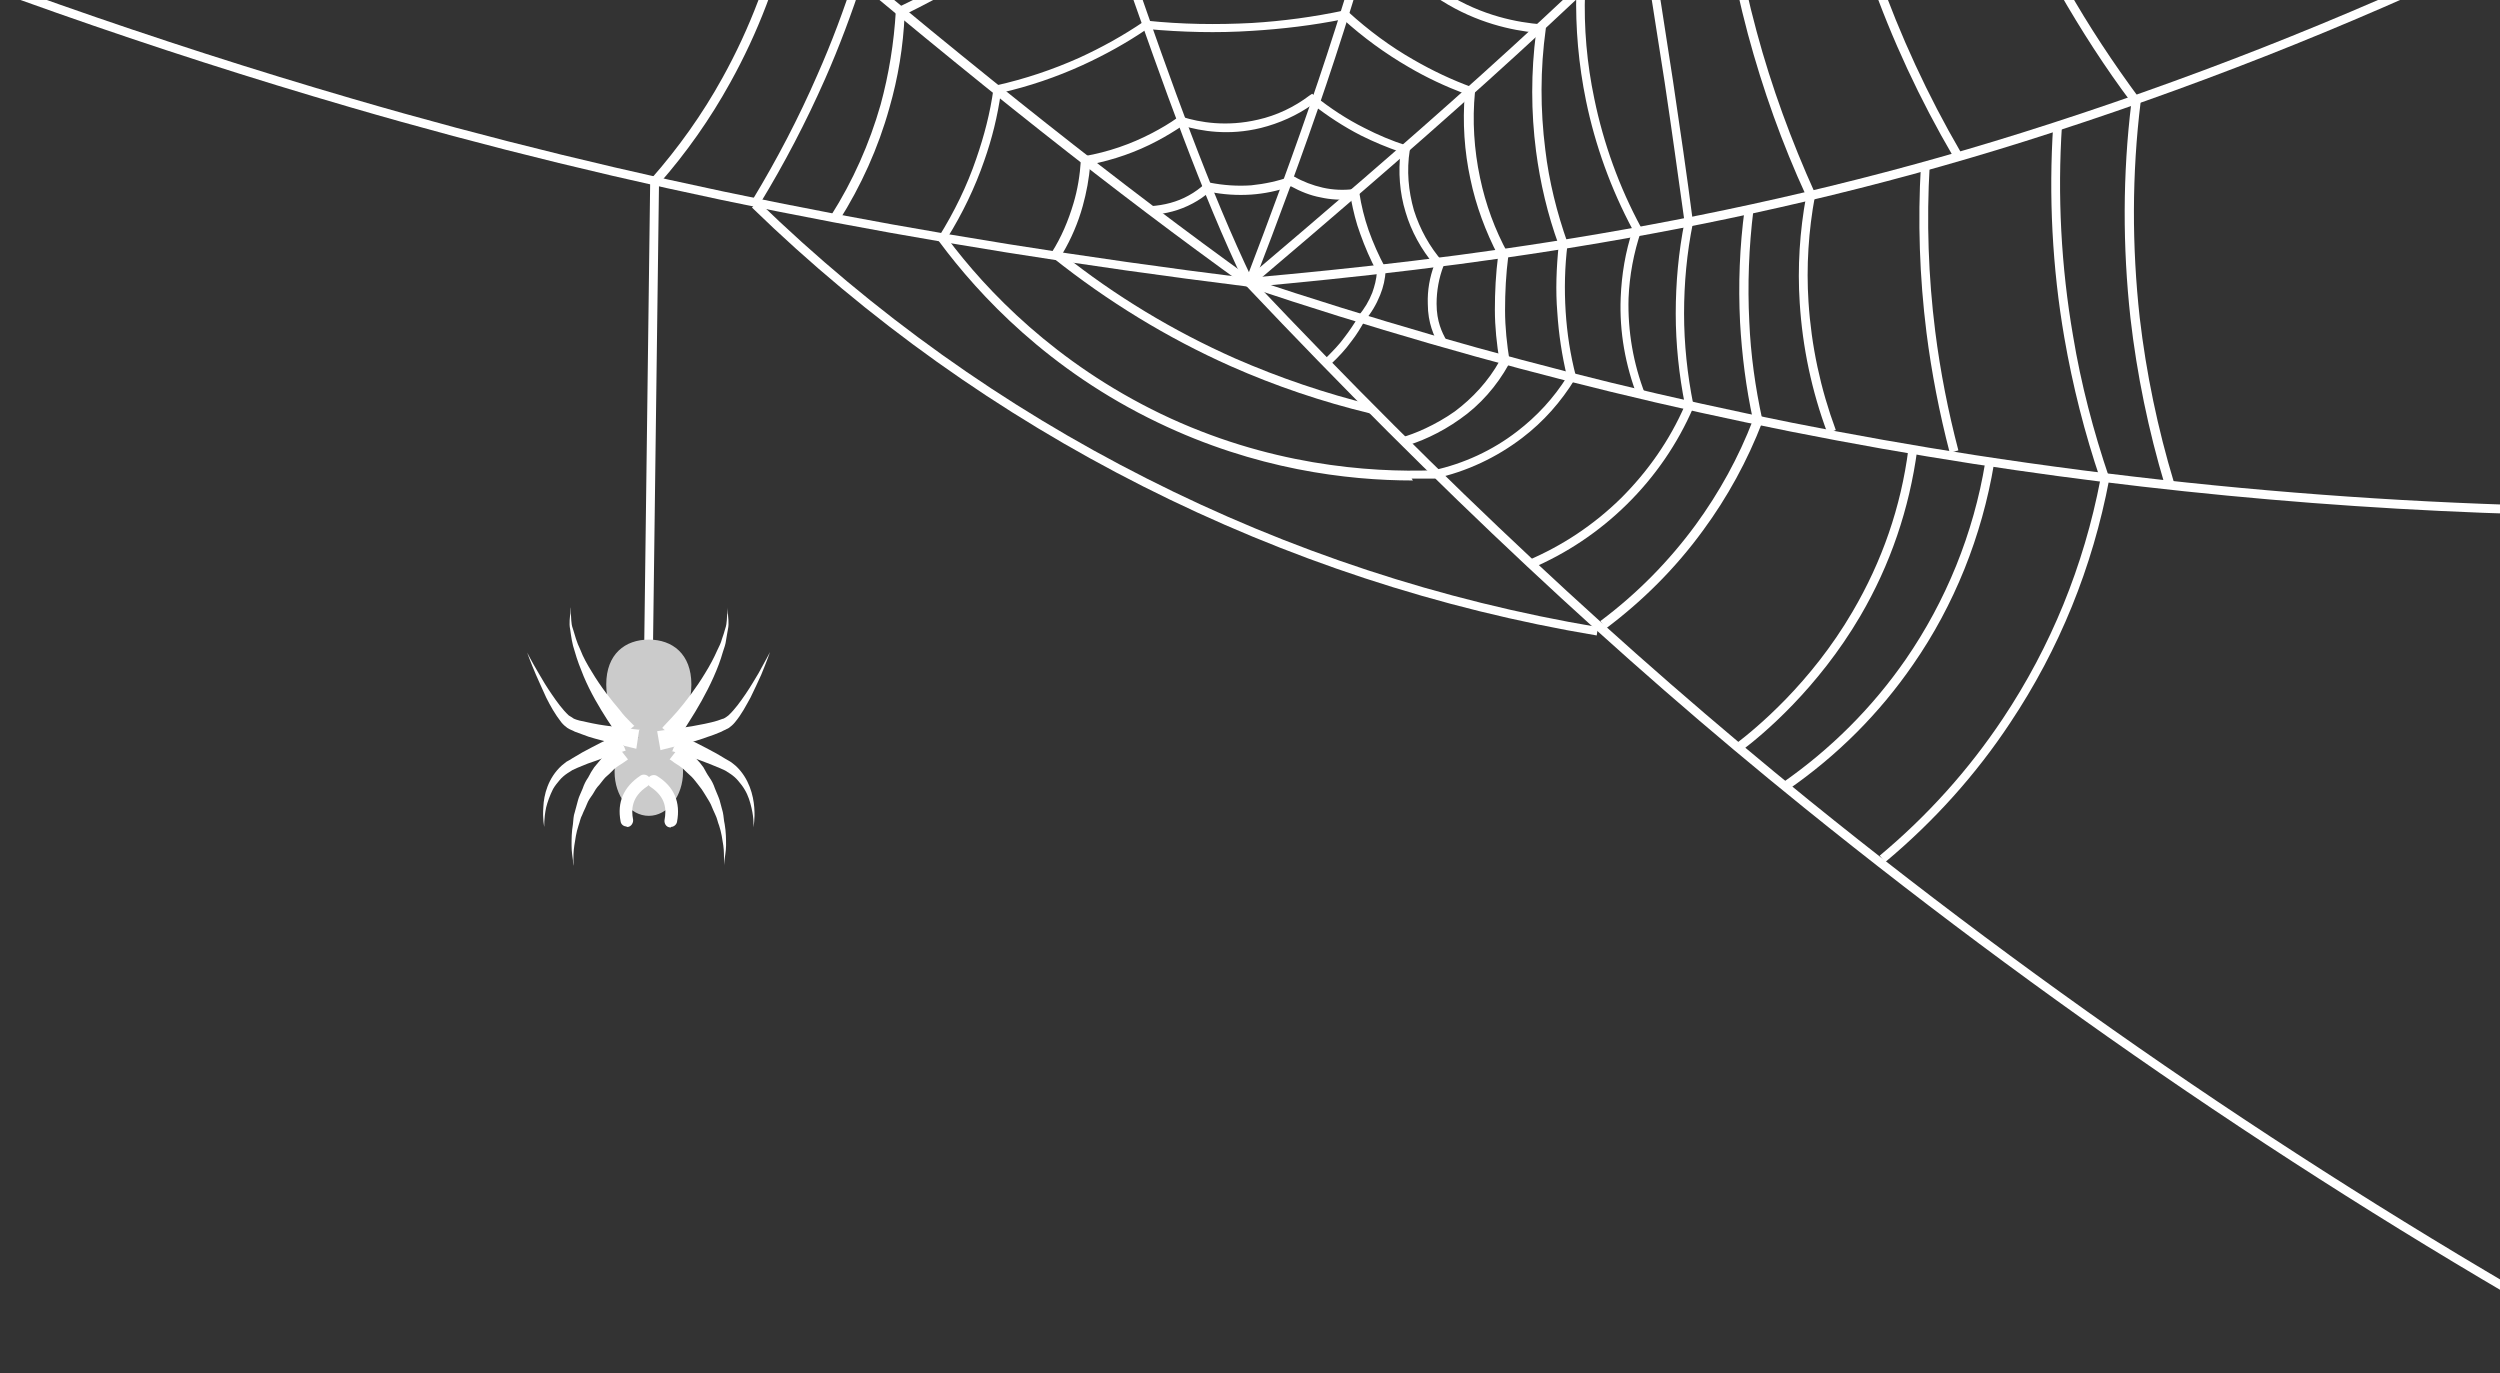 <svg width="142" height="78" viewBox="0 0 142 78" fill="none" xmlns="http://www.w3.org/2000/svg">
<rect x="0" y="0" width="142" height="78" fill="#333333" stroke="none"/>
<g clip-path="url(#clip0_4191_1564)">
<path d="M70.931 16.308L70.984 15.809C52.171 13.47 35.513 10.133 20.037 5.614C-2.296 -0.902 -23.999 -9.888 -44.493 -21.134L-44.73 -20.687C-24.236 -9.441 -2.48 -0.429 19.88 6.087C35.355 10.606 52.066 13.943 70.905 16.282L70.931 16.308Z" fill="white"/>
<path d="M150.333 78L150.569 77.553C133.753 68.305 117.647 57.506 102.776 45.472C92.134 36.854 82.071 27.448 71.141 15.887L70.773 16.228C81.73 27.815 91.793 37.248 102.46 45.866C117.384 57.926 133.491 68.751 150.333 78Z" fill="white"/>
<path d="M70.8 16.256L71.089 15.835C63.758 10.554 55.876 4.327 45.55 -4.37C32.518 -15.353 20.037 -27.281 8.424 -39.814L8.056 -39.473C19.669 -26.94 32.176 -14.985 45.208 -3.976C55.534 4.747 63.417 10.975 70.774 16.256H70.8Z" fill="white"/>
<path d="M150.753 29.314C154.116 29.314 157.479 29.235 160.816 29.104V28.604C144.552 29.261 128.209 28.315 112.156 25.846C98.256 23.691 84.804 20.407 71.01 15.809L70.852 16.282C84.672 20.906 98.178 24.19 112.077 26.345C124.82 28.315 137.8 29.314 150.727 29.314H150.753Z" fill="white"/>
<path d="M70.984 16.308C82.544 15.257 97.994 13.392 114.993 8.032C133.438 2.225 151.016 -6.156 167.254 -16.85L166.991 -17.27C150.806 -6.603 133.254 1.752 114.862 7.533C97.915 12.866 82.492 14.758 70.957 15.783L71.01 16.282L70.984 16.308Z" fill="white"/>
<path d="M71.115 16.229C79.785 8.872 89.034 0.911 98.282 -8.627C109.081 -19.741 119.302 -31.67 128.656 -44.019L128.262 -44.334C118.908 -31.985 108.714 -20.082 97.915 -8.968C88.692 0.543 79.444 8.504 70.799 15.835L71.115 16.229Z" fill="white"/>
<path d="M70.721 16.15L71.167 15.94C68.724 10.869 66.49 4.563 64.362 -1.559C63.968 -2.663 63.574 -3.766 63.206 -4.87C57.4 -21.239 53.774 -38.422 52.434 -56H51.934C53.274 -38.37 56.926 -21.107 62.733 -4.712C63.127 -3.608 63.495 -2.505 63.889 -1.401C66.044 4.721 68.251 11.027 70.721 16.15Z" fill="white"/>
<path d="M71.194 16.15C73.979 8.925 76.843 1.042 79.023 -7.707C81.546 -17.823 83.332 -28.228 84.305 -38.606L83.805 -38.659C82.833 -28.28 81.073 -17.928 78.55 -7.839C76.37 0.885 73.506 8.741 70.747 15.966L71.22 16.15H71.194Z" fill="white"/>
<path d="M77.867 23.507L77.972 23.008C75.293 22.351 72.665 21.457 70.143 20.354C66.648 18.804 63.337 16.807 60.342 14.416C60.842 13.575 61.236 12.655 61.498 11.709C61.709 10.947 61.866 10.133 61.919 9.345C63.259 9.082 64.546 8.635 65.728 8.005C66.228 7.742 66.701 7.453 67.174 7.138C68.225 7.453 69.801 7.716 71.614 7.269C72.665 7.006 73.663 6.56 74.557 5.929C75.398 6.586 76.317 7.19 77.289 7.689C78.025 8.057 78.787 8.373 79.549 8.635C79.418 9.765 79.496 10.947 79.838 12.051C80.153 13.128 80.731 14.179 81.467 15.046C81.204 15.756 81.073 16.491 81.099 17.253C81.099 18.383 81.467 19.066 81.677 19.539V19.592L82.15 19.382V19.329C81.914 18.882 81.598 18.278 81.598 17.253C81.598 16.518 81.73 15.782 81.993 15.099L82.045 14.967L81.94 14.862C81.204 14.022 80.653 13.023 80.311 11.946C79.996 10.842 79.891 9.686 80.075 8.53V8.32L79.891 8.267C79.076 8.005 78.261 7.663 77.499 7.269C76.501 6.77 75.582 6.165 74.688 5.456L74.531 5.325L74.373 5.43C73.506 6.087 72.507 6.56 71.456 6.796C69.67 7.216 68.146 6.954 67.147 6.638H67.016L66.911 6.665C66.438 7.006 65.939 7.295 65.439 7.558C64.231 8.189 62.943 8.635 61.577 8.872H61.393V9.108C61.341 9.949 61.209 10.764 60.973 11.552C60.684 12.524 60.29 13.47 59.738 14.337L59.633 14.521L59.817 14.652C62.917 17.122 66.306 19.198 69.906 20.8C72.455 21.93 75.109 22.824 77.815 23.48L77.867 23.507Z" fill="white"/>
<path d="M80.18 27.186C80.626 27.186 81.073 27.186 81.467 27.186C83.306 26.792 85.014 25.977 86.459 24.874C87.668 23.954 88.666 22.824 89.454 21.537L89.507 21.458V21.353C89.192 20.144 89.008 18.936 88.929 17.701C88.85 16.44 88.876 15.152 89.034 13.891V13.838V13.786C88.43 12.078 87.983 10.291 87.773 8.505C87.484 6.219 87.484 3.933 87.799 1.647V1.384H87.563C86.223 1.279 84.2 0.911 82.15 -0.376C80.048 -1.69 78.813 -3.398 78.13 -4.58L78.051 -4.738H77.894C75.608 -4.396 73.243 -4.265 70.931 -4.291C68.277 -4.291 65.623 -4.554 62.996 -5L62.917 -4.501C65.545 -4.055 68.251 -3.792 70.931 -3.766C73.217 -3.766 75.529 -3.897 77.788 -4.186C78.498 -2.951 79.785 -1.27 81.887 0.044C83.884 1.305 85.881 1.726 87.247 1.857C86.958 4.091 86.958 6.35 87.247 8.583C87.484 10.396 87.904 12.183 88.535 13.917C88.403 15.205 88.351 16.492 88.456 17.753C88.535 18.988 88.719 20.197 89.008 21.405C88.246 22.614 87.3 23.639 86.17 24.506C84.778 25.583 83.122 26.345 81.414 26.713C77.736 26.844 72.008 26.424 65.939 23.507C59.948 20.617 56.033 16.518 53.8 13.523C54.667 12.13 55.376 10.659 55.902 9.135C56.349 7.874 56.664 6.587 56.848 5.273C58.45 4.905 60.001 4.38 61.498 3.696C62.759 3.118 63.994 2.435 65.15 1.647C67.121 1.831 69.144 1.883 71.115 1.752C72.849 1.647 74.583 1.437 76.291 1.095C77.421 2.12 78.682 3.04 79.996 3.801C81.02 4.406 82.097 4.905 83.201 5.325C83.07 6.954 83.175 8.583 83.516 10.16C83.832 11.684 84.383 13.155 85.093 14.521C84.962 15.546 84.909 16.571 84.909 17.596C84.909 18.568 85.014 19.54 85.172 20.512C84.541 21.642 83.648 22.614 82.623 23.376C81.546 24.138 80.311 24.663 79.601 24.847L79.733 25.347C80.521 25.163 81.808 24.611 82.938 23.797C84.068 23.008 85.014 21.931 85.697 20.696L85.75 20.617V20.538C85.592 19.566 85.487 18.594 85.487 17.622C85.487 16.597 85.54 15.572 85.671 14.548V14.469L85.645 14.39C84.909 13.05 84.383 11.605 84.068 10.107C83.727 8.505 83.621 6.849 83.779 5.22V5.036L83.621 4.958C82.465 4.537 81.362 4.012 80.311 3.407C78.971 2.645 77.736 1.726 76.58 0.675L76.475 0.596H76.343C74.609 0.964 72.849 1.2 71.115 1.305C69.118 1.411 67.121 1.384 65.124 1.174H65.045L64.966 1.227C63.81 2.015 62.575 2.698 61.314 3.276C59.79 3.959 58.214 4.485 56.585 4.852H56.427V5.063C56.243 6.403 55.902 7.716 55.455 9.004C54.93 10.554 54.194 12.052 53.327 13.444L53.248 13.602L53.353 13.733C55.613 16.781 59.58 21.038 65.781 24.007C71.299 26.66 76.501 27.291 80.258 27.291L80.18 27.186Z" fill="white"/>
<path d="M75.607 20.669C76.028 20.275 76.422 19.855 76.763 19.382C77.052 19.014 77.289 18.62 77.525 18.199C77.893 17.779 78.182 17.28 78.393 16.754C78.576 16.308 78.682 15.835 78.708 15.335V15.257L78.682 15.204C78.314 14.521 77.998 13.811 77.736 13.076C77.499 12.393 77.315 11.657 77.21 10.947V10.711L76.921 10.737C76.317 10.816 75.713 10.79 75.135 10.659C74.556 10.527 74.005 10.317 73.505 10.028L73.4 9.975L73.295 10.028C72.586 10.291 71.824 10.448 71.062 10.527C70.274 10.58 69.486 10.527 68.697 10.37H68.566L68.461 10.422C68.172 10.685 67.856 10.921 67.515 11.105C66.858 11.473 66.122 11.657 65.36 11.71V12.209C66.227 12.156 67.016 11.946 67.751 11.552C68.093 11.368 68.408 11.158 68.697 10.895C69.486 11.053 70.274 11.105 71.062 11.053C71.824 11 72.586 10.842 73.322 10.58C73.847 10.869 74.425 11.105 75.003 11.21C75.581 11.342 76.159 11.368 76.737 11.315C76.869 11.998 77.026 12.655 77.263 13.286C77.525 14.022 77.841 14.757 78.209 15.441C78.182 15.861 78.077 16.255 77.946 16.623C77.762 17.096 77.499 17.542 77.158 17.936V17.989C76.921 18.383 76.658 18.777 76.396 19.119C76.08 19.566 75.686 19.96 75.292 20.354L75.634 20.722L75.607 20.669Z" fill="white"/>
<path d="M47.651 12.55C48.913 10.553 49.885 8.399 50.515 6.139C51.015 4.405 51.304 2.645 51.383 0.832C53.563 -0.246 55.691 -1.454 57.715 -2.794C59.317 -3.871 60.894 -5.054 62.365 -6.289L62.05 -6.683C60.579 -5.448 59.028 -4.292 57.426 -3.241C55.376 -1.875 53.222 -0.64 51.015 0.411L50.883 0.464V0.621C50.778 2.434 50.489 4.221 50.016 5.955C49.386 8.162 48.44 10.29 47.205 12.235L47.625 12.498L47.651 12.55Z" fill="white"/>
<path d="M92.975 22.587L93.448 22.403C92.765 20.643 92.45 18.803 92.502 16.938C92.555 15.65 92.791 14.363 93.212 13.128V13.023V12.918C91.977 10.632 91.083 8.162 90.558 5.614C90.138 3.617 89.954 1.567 90.032 -0.482H89.533C89.481 1.594 89.665 3.669 90.085 5.719C90.61 8.267 91.504 10.737 92.739 13.049C92.318 14.31 92.108 15.598 92.055 16.912C91.977 18.856 92.318 20.748 93.028 22.587H92.975Z" fill="white"/>
<path d="M86.932 32.308C88.982 31.441 90.821 30.206 92.397 28.656C94 27.08 95.287 25.214 96.181 23.139V23.06V22.981C95.839 21.273 95.655 19.539 95.655 17.805C95.655 16.097 95.813 14.363 96.155 12.681V12.629V12.576C95.813 9.922 95.419 7.242 95.025 4.589C94.578 1.672 94.131 -1.271 93.632 -4.161V-4.292L93.475 -4.345C90.663 -5.448 87.957 -6.867 85.461 -8.549C83.543 -9.836 81.704 -11.307 80.022 -12.91L79.68 -12.542C81.388 -10.913 83.254 -9.442 85.198 -8.128C87.694 -6.447 90.374 -5.028 93.186 -3.924C93.659 -1.087 94.105 1.804 94.552 4.668C94.946 7.295 95.314 9.975 95.682 12.602C95.34 14.31 95.182 16.071 95.182 17.805C95.182 19.539 95.366 21.299 95.708 23.007C94.841 25.004 93.606 26.765 92.082 28.288C90.532 29.812 88.745 30.995 86.775 31.835L86.959 32.308H86.932Z" fill="white"/>
<path d="M43.159 11.578C44.552 9.292 45.786 6.927 46.864 4.484C47.678 2.645 48.388 0.727 49.018 -1.191L48.545 -1.349C47.941 0.543 47.232 2.434 46.417 4.274C45.366 6.691 44.131 9.056 42.765 11.315L43.185 11.578H43.159Z" fill="white"/>
<path d="M37.089 36.801L37.431 10.448C38.981 8.687 40.347 6.743 41.477 4.694C43.053 1.856 44.209 -1.166 44.919 -4.345C47.389 -5.606 49.753 -7.077 51.987 -8.707C54.667 -10.651 57.189 -12.884 59.475 -15.301C63.022 -15.249 66.595 -15.433 70.116 -15.88C73.795 -16.326 77.473 -17.036 81.073 -17.981C83.753 -15.853 86.617 -13.909 89.612 -12.201C92.134 -10.756 94.788 -9.468 97.468 -8.365C97.757 -4.897 98.388 -1.428 99.281 1.935C100.122 5.061 101.225 8.162 102.592 11.131C102.224 13.128 102.092 15.177 102.224 17.2C102.381 19.723 102.907 22.219 103.8 24.61L104.273 24.426C103.406 22.087 102.881 19.644 102.723 17.148C102.592 15.151 102.723 13.101 103.091 11.131V11.052V10.973C101.751 8.004 100.621 4.93 99.78 1.803C98.861 -1.586 98.256 -5.081 97.967 -8.575V-8.733L97.81 -8.785C95.103 -9.889 92.423 -11.203 89.875 -12.648C86.879 -14.355 84.016 -16.3 81.309 -18.454L81.204 -18.533H81.073C77.473 -17.535 73.768 -16.825 70.064 -16.379C66.517 -15.958 62.943 -15.774 59.37 -15.827H59.265L59.186 -15.748C56.9 -13.305 54.378 -11.098 51.698 -9.127C49.464 -7.498 47.047 -6.027 44.577 -4.765L44.472 -4.713V-4.608C43.736 -1.428 42.607 1.593 41.03 4.431C39.9 6.48 38.534 8.398 36.984 10.159L36.931 10.238L36.59 36.775H37.089V36.801Z" fill="white"/>
<path d="M91.215 35.699C93.317 34.122 95.183 32.257 96.733 30.128C98.125 28.237 99.255 26.161 100.096 23.98V23.901V23.823C99.702 22.01 99.439 20.144 99.36 18.279C99.255 16.177 99.334 14.022 99.597 11.92L99.098 11.868C98.808 13.996 98.73 16.177 98.835 18.305C98.94 20.17 99.176 22.036 99.57 23.849C98.756 25.977 97.653 27.974 96.312 29.813C94.788 31.889 92.976 33.728 90.9 35.278L91.189 35.672L91.215 35.699Z" fill="white"/>
<path d="M98.887 42.661C100.122 41.741 103.249 39.114 105.666 34.989C107.374 32.072 108.451 28.893 108.898 25.556L108.398 25.504C107.978 28.788 106.901 31.888 105.219 34.752C102.855 38.799 99.78 41.347 98.572 42.267L98.887 42.661Z" fill="white"/>
<path d="M101.541 44.868C104.352 42.924 106.743 40.533 108.661 37.748C110.999 34.385 112.576 30.444 113.259 26.345L112.76 26.266C112.103 30.286 110.527 34.148 108.241 37.459C106.349 40.192 103.984 42.556 101.225 44.474L101.514 44.895L101.541 44.868Z" fill="white"/>
<path d="M110.763 25.714L111.236 25.583C110.658 23.376 110.211 21.116 109.922 18.83C109.528 15.704 109.423 12.551 109.607 9.398H109.108C108.924 12.551 109.029 15.73 109.423 18.883C109.712 21.169 110.159 23.455 110.737 25.688L110.763 25.714Z" fill="white"/>
<path d="M110.921 8.898L111.367 8.636C109.502 5.43 107.925 2.014 106.69 -1.48C105.193 -5.71 104.194 -10.124 103.695 -14.591V-14.801H103.459C100.752 -14.985 98.072 -15.458 95.471 -16.168C90.716 -17.508 86.275 -19.688 82.255 -22.71L81.966 -22.316C86.039 -19.268 90.532 -17.035 95.34 -15.695C97.888 -14.985 100.542 -14.512 103.222 -14.328C103.721 -9.888 104.746 -5.5 106.217 -1.296C107.452 2.225 109.055 5.667 110.947 8.898H110.921Z" fill="white"/>
<path d="M107.111 48.941C109.843 46.655 112.234 44.001 114.178 41.058C116.964 36.881 118.855 32.23 119.801 27.238V27.185V27.133C118.908 24.505 118.199 21.799 117.752 19.093C117.069 15.152 116.858 11.105 117.121 7.112H116.622C116.359 11.132 116.569 15.204 117.253 19.172C117.726 21.904 118.409 24.61 119.302 27.238C118.356 32.151 116.491 36.723 113.758 40.822C111.814 43.738 109.475 46.34 106.769 48.599L107.084 48.993L107.111 48.941Z" fill="white"/>
<path d="M123.007 27.554L123.48 27.396C122.56 24.348 121.904 21.195 121.536 18.042C121.089 13.996 121.089 9.871 121.588 5.798V5.693L121.536 5.614C120.038 3.591 118.646 1.489 117.411 -0.691C113.785 -7.076 111.341 -14.118 110.159 -21.632L109.66 -21.553C110.842 -14.013 113.312 -6.892 116.964 -0.455C118.199 1.7 119.565 3.828 121.063 5.825C120.564 9.897 120.564 14.022 121.01 18.069C121.378 21.274 122.035 24.453 122.955 27.527L123.007 27.554Z" fill="white"/>
<path d="M90.689 36.119L90.768 35.62C81.861 34.122 73.243 31.285 65.15 27.186C57.032 23.087 49.596 17.78 43.053 11.421L42.712 11.789C49.281 18.174 56.769 23.507 64.94 27.633C73.059 31.731 81.73 34.595 90.689 36.093V36.119Z" fill="white"/>
<path d="M34.435 38.878C34.435 40.612 35.512 42.005 36.852 42.005C38.192 42.005 39.27 40.612 39.27 38.878C39.27 37.144 38.192 36.329 36.852 36.329C35.512 36.329 34.435 37.144 34.435 38.878Z" fill="#CBCBCB"/>
<path d="M34.908 43.843C34.908 45.21 35.775 46.34 36.852 46.34C37.929 46.34 38.797 45.21 38.797 43.843C38.797 42.477 37.929 41.82 36.852 41.82C35.775 41.82 34.908 42.477 34.908 43.843Z" fill="#CBCBCB"/>
<path d="M35.592 46.97C35.592 46.97 35.644 46.97 35.67 46.97C35.854 46.944 35.986 46.734 35.959 46.55C35.854 45.998 35.854 45.262 36.774 44.658C36.931 44.553 36.984 44.316 36.879 44.159C36.774 44.001 36.537 43.949 36.38 44.054C35.434 44.684 35.04 45.551 35.25 46.655C35.276 46.839 35.434 46.944 35.592 46.944V46.97Z" fill="white"/>
<path d="M38.114 46.969C38.271 46.969 38.429 46.837 38.455 46.68C38.665 45.576 38.297 44.683 37.325 44.079C37.168 43.974 36.931 44.026 36.826 44.184C36.721 44.341 36.774 44.578 36.931 44.683C37.851 45.287 37.851 45.997 37.746 46.575C37.719 46.759 37.825 46.969 38.035 46.995C38.035 46.995 38.087 46.995 38.114 46.995V46.969Z" fill="white"/>
<path d="M36.353 41.453C36.353 41.453 35.828 41.4 35.013 41.295C34.619 41.242 34.146 41.19 33.647 41.085C33.411 41.032 33.148 40.98 32.911 40.927C32.806 40.901 32.649 40.848 32.596 40.822C32.465 40.743 32.412 40.691 32.307 40.638C31.939 40.297 31.624 39.85 31.335 39.429C31.046 39.009 30.809 38.615 30.599 38.247C30.179 37.538 29.942 37.065 29.942 37.065C29.942 37.065 30.126 37.59 30.442 38.326C30.599 38.694 30.809 39.14 31.02 39.613C31.256 40.086 31.519 40.559 31.887 41.032C31.992 41.163 32.149 41.295 32.228 41.347C32.386 41.453 32.517 41.479 32.649 41.558C32.911 41.663 33.174 41.742 33.437 41.847C33.936 42.004 34.409 42.109 34.803 42.215C35.618 42.398 36.143 42.53 36.143 42.53L36.301 41.479L36.353 41.453Z" fill="white"/>
<path d="M35.145 41.689C35.145 41.689 34.724 41.9 34.12 42.188C33.805 42.346 33.463 42.53 33.069 42.74C32.885 42.845 32.675 42.977 32.491 43.082C32.386 43.161 32.307 43.187 32.176 43.266L31.913 43.476C31.125 44.185 30.888 45.157 30.862 45.841C30.81 46.524 30.915 46.971 30.915 46.971C30.915 46.971 30.888 46.498 31.02 45.867C31.099 45.552 31.23 45.184 31.414 44.816C31.519 44.632 31.65 44.474 31.782 44.317C31.913 44.159 32.071 44.028 32.228 43.923L32.517 43.739L32.806 43.607C32.99 43.529 33.201 43.45 33.385 43.371C33.779 43.239 34.146 43.108 34.462 42.977C35.092 42.767 35.539 42.635 35.539 42.635L35.145 41.637V41.689Z" fill="white"/>
<path d="M36.012 41.216C36.012 41.216 35.933 41.137 35.776 40.98C35.618 40.822 35.408 40.612 35.197 40.323C34.725 39.771 34.12 39.009 33.621 38.168C33.358 37.748 33.122 37.327 32.964 36.907C32.754 36.487 32.649 36.066 32.544 35.725C32.412 35.383 32.465 35.068 32.412 34.831C32.412 34.621 32.386 34.49 32.386 34.49C32.386 34.49 32.386 34.621 32.386 34.831C32.386 35.041 32.307 35.383 32.386 35.751C32.439 36.119 32.491 36.565 32.649 37.012C32.78 37.485 32.964 37.958 33.148 38.405C33.542 39.35 34.068 40.218 34.488 40.874C34.698 41.19 34.882 41.479 35.014 41.636C35.145 41.82 35.224 41.899 35.224 41.899L36.038 41.216H36.012Z" fill="white"/>
<path d="M35.013 42.294C35.013 42.294 34.934 42.373 34.777 42.504C34.619 42.662 34.409 42.793 34.146 43.109C34.015 43.266 33.883 43.424 33.752 43.582C33.621 43.766 33.516 43.95 33.41 44.16C33.279 44.344 33.174 44.554 33.095 44.79C33.016 45.001 32.885 45.237 32.832 45.447C32.78 45.684 32.701 45.894 32.648 46.13C32.57 46.34 32.57 46.577 32.543 46.813C32.465 47.26 32.465 47.654 32.465 48.022C32.465 48.364 32.517 48.653 32.543 48.863C32.543 49.073 32.57 49.178 32.57 49.178C32.57 49.178 32.57 49.073 32.57 48.863C32.57 48.653 32.57 48.364 32.622 48.022C32.675 47.681 32.727 47.286 32.859 46.892C32.938 46.682 32.964 46.472 33.069 46.288C33.148 46.078 33.253 45.894 33.332 45.684C33.41 45.473 33.542 45.289 33.673 45.106C33.778 44.922 33.883 44.738 34.041 44.58C34.172 44.422 34.278 44.265 34.409 44.133C34.54 44.028 34.672 43.897 34.777 43.792C34.961 43.582 35.25 43.424 35.407 43.319C35.565 43.214 35.67 43.135 35.67 43.135L35.013 42.294Z" fill="white"/>
<path d="M37.51 42.609C37.51 42.609 38.035 42.478 38.85 42.268C39.244 42.163 39.717 42.032 40.216 41.847C40.479 41.769 40.715 41.664 40.978 41.559C41.109 41.48 41.214 41.453 41.398 41.348C41.503 41.27 41.635 41.164 41.74 41.033C42.134 40.56 42.37 40.087 42.633 39.614C42.87 39.141 43.053 38.721 43.237 38.327C43.553 37.565 43.737 37.039 43.737 37.039C43.737 37.039 43.474 37.538 43.08 38.248C42.87 38.59 42.633 39.01 42.344 39.43C42.055 39.851 41.74 40.297 41.372 40.639C41.293 40.691 41.214 40.77 41.083 40.823C41.03 40.823 40.873 40.902 40.768 40.928C40.531 41.007 40.268 41.059 40.032 41.112C39.533 41.217 39.06 41.296 38.666 41.348C37.851 41.453 37.326 41.532 37.326 41.532L37.51 42.583V42.609Z" fill="white"/>
<path d="M38.166 42.661C38.166 42.661 38.587 42.793 39.244 43.003C39.559 43.108 39.927 43.239 40.321 43.397C40.505 43.476 40.715 43.555 40.899 43.634L41.188 43.765L41.477 43.949C41.635 44.054 41.792 44.185 41.924 44.343C42.055 44.501 42.187 44.658 42.292 44.842C42.502 45.184 42.607 45.552 42.686 45.893C42.843 46.55 42.791 46.997 42.791 46.997C42.791 46.997 42.896 46.55 42.843 45.867C42.791 45.184 42.554 44.212 41.792 43.502L41.53 43.292C41.53 43.292 41.319 43.161 41.214 43.108C41.004 42.977 40.82 42.872 40.636 42.767C40.242 42.556 39.901 42.372 39.585 42.215C38.955 41.926 38.561 41.716 38.561 41.716L38.166 42.714V42.661Z" fill="white"/>
<path d="M38.429 42.031C38.429 42.031 38.508 41.926 38.64 41.742C38.771 41.584 38.955 41.295 39.165 40.953C39.586 40.297 40.111 39.403 40.532 38.457C40.742 37.984 40.926 37.512 41.057 37.039C41.136 36.802 41.215 36.592 41.241 36.355C41.267 36.145 41.32 35.935 41.346 35.751C41.425 35.383 41.346 35.042 41.346 34.832C41.346 34.621 41.346 34.49 41.346 34.49C41.346 34.49 41.346 34.621 41.32 34.832C41.267 35.042 41.32 35.357 41.188 35.725C41.136 35.909 41.083 36.093 41.004 36.303C40.952 36.513 40.847 36.723 40.742 36.934C40.558 37.354 40.321 37.801 40.059 38.221C39.559 39.062 38.929 39.876 38.456 40.428C38.219 40.691 38.009 40.927 37.852 41.085C37.694 41.243 37.615 41.348 37.615 41.348L38.429 42.031Z" fill="white"/>
<path d="M38.035 43.135C38.035 43.135 38.14 43.188 38.298 43.319C38.455 43.424 38.744 43.582 38.928 43.792C39.033 43.897 39.165 44.002 39.296 44.134C39.428 44.265 39.533 44.423 39.664 44.58C39.795 44.738 39.927 44.922 40.032 45.106C40.137 45.29 40.268 45.474 40.373 45.684C40.452 45.894 40.557 46.104 40.636 46.288C40.741 46.498 40.767 46.709 40.846 46.892C40.978 47.287 41.03 47.681 41.083 48.022C41.135 48.364 41.109 48.653 41.135 48.863C41.135 49.073 41.135 49.178 41.135 49.178C41.135 49.178 41.135 49.073 41.162 48.863C41.162 48.653 41.24 48.364 41.24 48.022C41.24 47.681 41.24 47.26 41.162 46.814C41.109 46.603 41.109 46.367 41.056 46.13C41.004 45.894 40.925 45.684 40.873 45.447C40.794 45.211 40.689 45.001 40.61 44.791C40.531 44.554 40.426 44.344 40.294 44.16C40.163 43.976 40.058 43.766 39.953 43.582C39.822 43.398 39.69 43.24 39.559 43.109C39.296 42.767 39.086 42.636 38.928 42.505C38.771 42.373 38.692 42.294 38.692 42.294L38.035 43.135Z" fill="white"/>
</g>
<defs>
<clipPath id="clip0_4191_1564">
<rect width="142" height="78" fill="white"/>
</clipPath>
</defs>
</svg>
